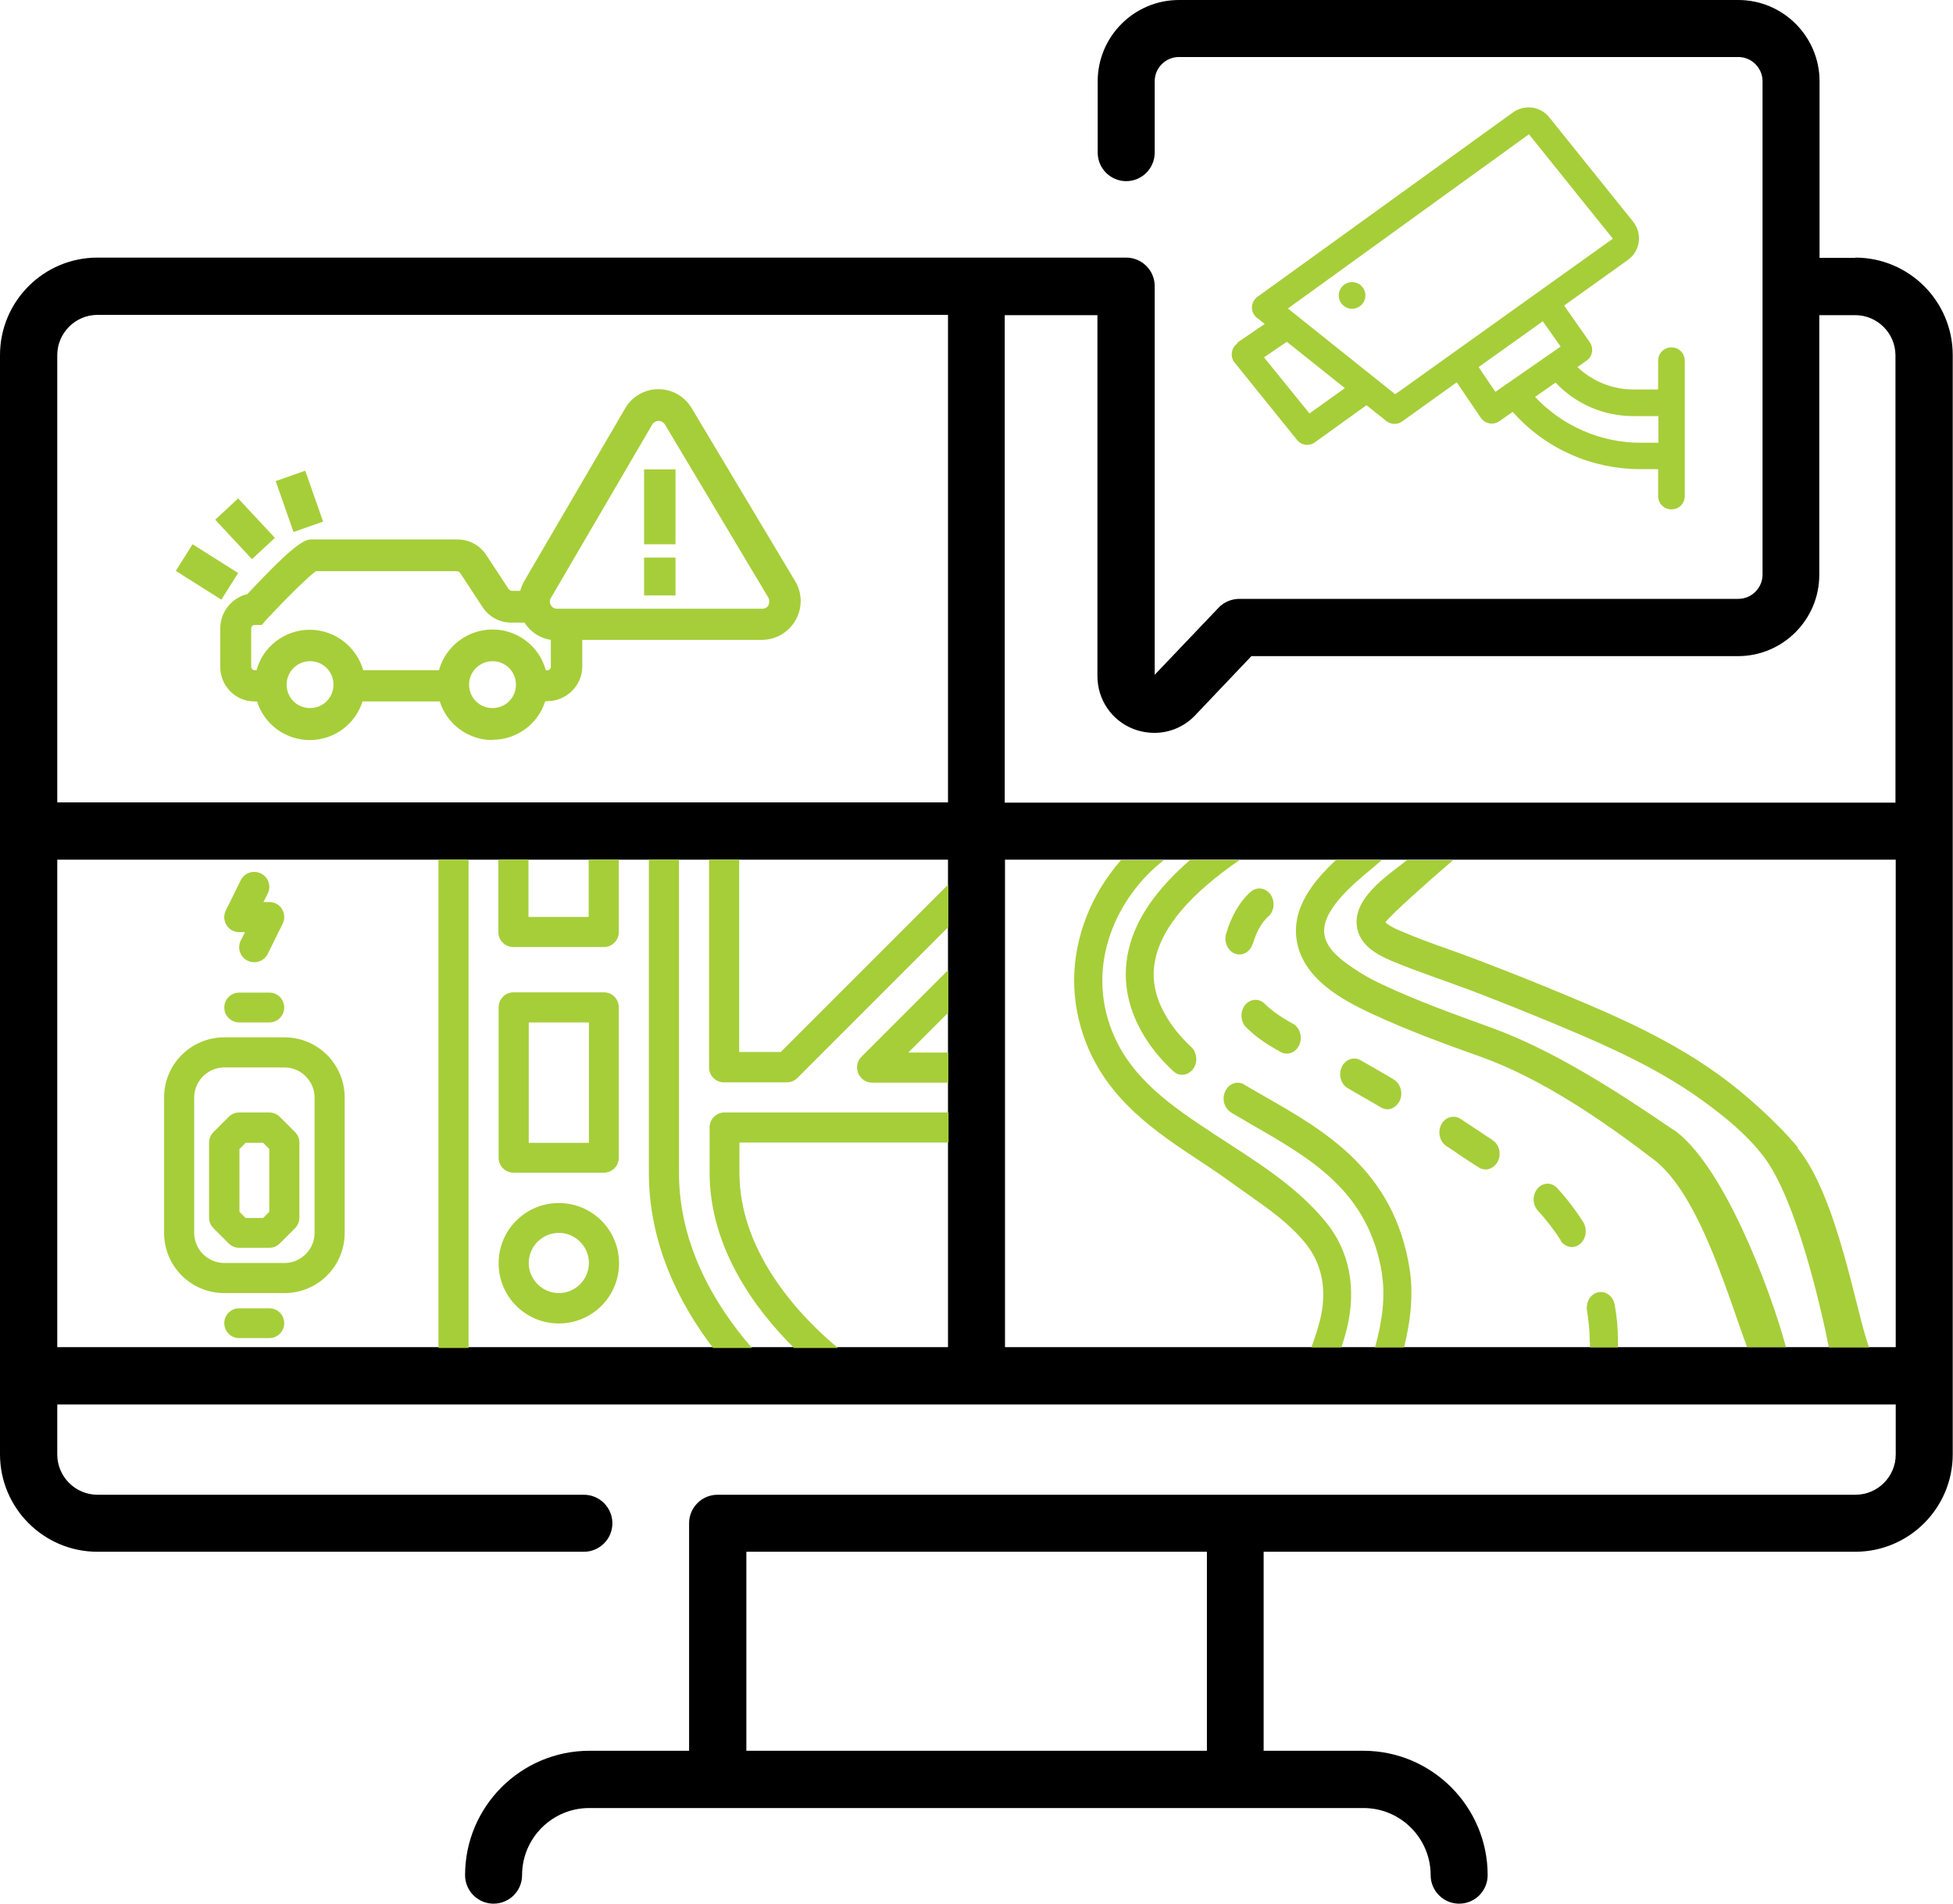 <?xml version="1.0" encoding="UTF-8"?><svg id="Layer_2" xmlns="http://www.w3.org/2000/svg" viewBox="0 0 73.32 71.46"><g id="Layer_1-2"><path d="M69.66,9.68h-1.35V3.05c0-1.68-1.37-3.05-3.05-3.05h-21c-1.68,0-3.05,1.37-3.05,3.05v2.68c0,.59.48,1.07,1.07,1.07s1.07-.48,1.07-1.07v-2.68c0-.5.41-.91.91-.91h21c.5,0,.91.41.91.91v18.52c0,.5-.41.91-.91.91h-18.73c-.29,0-.58.12-.78.33l-2.4,2.52v-14.58s0,0,0-.01c0-.59-.48-1.07-1.07-1.07H3.66c-2.02,0-3.66,1.64-3.66,3.66v41.26c0,2.02,1.64,3.66,3.66,3.66h18.26c.59,0,1.07-.48,1.07-1.07s-.48-1.07-1.07-1.07H3.66c-.83,0-1.51-.68-1.51-1.51v-1.88h69.02v1.88c0,.83-.68,1.51-1.51,1.51H26.94c-.59,0-1.07.48-1.07,1.07v8.54h-3.74c-2.57,0-4.67,2.09-4.67,4.67,0,.59.48,1.07,1.07,1.07s1.07-.48,1.07-1.07c0-1.39,1.13-2.52,2.52-2.52h29.07c1.39,0,2.52,1.13,2.52,2.52,0,.59.48,1.07,1.07,1.07s1.07-.48,1.07-1.07c0-2.57-2.09-4.67-4.67-4.67h-3.74v-7.47h22.21c2.02,0,3.66-1.64,3.66-3.66V13.33c0-2.02-1.64-3.66-3.66-3.66ZM45.31,65.72h-17.29v-7.47h17.29v7.47ZM37.73,11.83h3.47v13.55c0,.88.53,1.66,1.34,1.98.26.1.53.15.8.15.57,0,1.13-.23,1.54-.67l2.1-2.21h18.27c1.68,0,3.05-1.37,3.05-3.05v-9.75h1.35c.83,0,1.51.68,1.51,1.51v16.79h-33.44V11.83ZM35.59,50.57h-5.25s-23.97,0-23.97,0h0s-4.22,0-4.22,0v-18.3h33.44v18.3ZM35.59,30.12H2.15V13.33c0-.83.68-1.51,1.51-1.51h31.93v18.3ZM71.17,50.57h-5.32s-23.97,0-23.97,0h0s-4.15,0-4.15,0v-18.3h33.44v18.3Z"/><path d="M46.46,12.89c-.24.16-.29.5-.11.72l2.34,2.9c.17.21.46.25.68.09l1.93-1.39.74.59c.17.14.42.15.6.02l2.05-1.47.9,1.33c.16.23.47.29.7.13l.5-.35c1.24,1.4,2.99,2.15,4.78,2.15h.68v1.01c0,.28.22.5.5.5s.5-.22.5-.5v-5.08c0-.28-.22-.5-.5-.5s-.5.22-.5.5v1.08h-.94c-.78,0-1.53-.31-2.09-.84l.34-.24c.23-.16.28-.47.12-.7l-.96-1.37,2.39-1.71c.47-.33.56-.99.2-1.44l-3.15-3.92c-.33-.41-.93-.49-1.36-.18l-9.59,6.92c-.27.19-.28.59-.02.79l.29.23-1.04.71h0ZM57.63,14.9l.77-.54c.76.81,1.81,1.26,2.92,1.26h.94v1h-.68c-1.5,0-2.94-.64-3.96-1.73ZM55.51,13.78l2.41-1.72.67.95-2.45,1.7-.63-.93ZM48.35,11.58l9.05-6.54,3.15,3.92-8.17,5.84-4.03-3.22ZM47.46,13.41l.85-.58,2.18,1.74-1.33.95-1.71-2.11Z" style="fill:#a6ce39;"/><circle cx="50.76" cy="11.09" r=".5" style="fill:#a6ce39;"/><path d="M10.68,38.94h-2.26c-1.25,0-2.26,1.01-2.26,2.26v5.08c0,1.25,1.01,2.26,2.26,2.26h2.26c1.25,0,2.26-1.01,2.26-2.26v-5.08c0-1.25-1.01-2.26-2.26-2.26ZM11.81,46.28c0,.62-.51,1.13-1.13,1.13h-2.26c-.62,0-1.13-.51-1.13-1.13v-5.08c0-.62.51-1.13,1.13-1.13h2.26c.62,0,1.13.51,1.13,1.13v5.08Z" style="fill:#a6ce39;"/><path d="M10.51,41.93c-.11-.11-.25-.17-.4-.17h-1.13c-.15,0-.29.06-.4.17l-.56.56c-.11.11-.17.25-.17.4v2.82c0,.15.06.29.17.4l.56.56c.11.11.25.17.4.17h1.13c.15,0,.29-.06.4-.17l.56-.56c.11-.11.17-.25.17-.4v-2.82c0-.15-.06-.29-.17-.4l-.56-.56ZM10.11,45.49l-.23.23h-.66l-.23-.23v-2.36l.23-.23h.66l.23.23v2.36Z" style="fill:#a6ce39;"/><path d="M10.11,49.11h-1.13c-.31,0-.56.25-.56.56s.25.56.56.56h1.13c.31,0,.56-.25.56-.56s-.25-.56-.56-.56Z" style="fill:#a6ce39;"/><path d="M8.98,38.38h1.13c.31,0,.56-.25.56-.56s-.25-.56-.56-.56h-1.13c-.31,0-.56.25-.56.56s.25.56.56.56Z" style="fill:#a6ce39;"/><path d="M8.98,34.99h.22l-.16.31c-.14.28-.03.62.25.76.08.04.17.06.25.06.21,0,.41-.11.51-.31l.56-1.13c.09-.18.08-.38-.02-.55-.1-.17-.28-.27-.48-.27h-.22l.16-.31c.14-.28.03-.62-.25-.76s-.62-.03-.76.25l-.56,1.13c-.09.18-.08.38.02.55s.28.27.48.27h0Z" style="fill:#a6ce39;"/><path d="M20.98,45.16c-1.25,0-2.26,1.01-2.26,2.26s1.01,2.26,2.26,2.26,2.26-1.01,2.26-2.26-1.01-2.26-2.26-2.26ZM20.98,48.54c-.62,0-1.13-.51-1.13-1.13s.51-1.13,1.13-1.13,1.13.51,1.13,1.13-.51,1.13-1.13,1.13Z" style="fill:#a6ce39;"/><path d="M18.72,43.46c0,.31.25.56.56.56h3.39c.31,0,.56-.25.56-.56v-5.65c0-.31-.25-.56-.56-.56h-3.39c-.31,0-.56.25-.56.56v5.65ZM19.85,38.38h2.26v4.52h-2.26v-4.52Z" style="fill:#a6ce39;"/><path d="M32.22,40.29c.09.21.29.35.52.35h2.86v-1.13h-1.5l1.5-1.5v-1.6l-3.26,3.26c-.16.16-.21.4-.12.62Z" style="fill:#a6ce39;"/><path d="M19.28,35.55h3.39c.31,0,.56-.25.56-.56v-2.72h-1.13v2.15h-2.26v-2.15h-1.13v2.72c0,.31.25.56.56.56Z" style="fill:#a6ce39;"/><path d="M27.75,39.51v-7.24h-1.13v7.8c0,.31.25.56.56.56h2.36c.15,0,.29-.06.4-.17l5.66-5.66v-1.6l-6.29,6.29h-1.56Z" style="fill:#a6ce39;"/><path d="M28.23,50.6c-1.32-1.52-2.74-3.79-2.74-6.58v-11.75h-1.13v11.75c0,2.7,1.16,4.94,2.41,6.58h1.45Z" style="fill:#a6ce39;"/><path d="M29.78,50.6h1.68c-1.22-1.01-3.7-3.45-3.7-6.58v-1.13h7.85v-1.13h-8.41c-.31,0-.56.25-.56.56v1.69c0,2.87,1.76,5.19,3.16,6.58Z" style="fill:#a6ce39;"/><rect x="16.46" y="32.27" width="1.13" height="18.33" style="fill:#a6ce39;"/><path d="M58.58,46.56c.1.16.26.25.43.25.1,0,.21-.03.3-.11.24-.19.29-.55.13-.82-.29-.46-.62-.89-.98-1.28-.21-.23-.54-.22-.74.02-.2.24-.19.61.02.83.31.34.6.71.85,1.1h0Z" style="fill:#a6ce39;"/><path d="M52.32,40.52l-.03-.02c-.4-.24-.81-.47-1.21-.7-.26-.15-.58-.03-.71.26-.13.29-.03.64.23.79.4.23.81.47,1.21.7l.03.02c.08.04.16.07.24.07.19,0,.37-.12.47-.32.13-.29.03-.64-.22-.79Z" style="fill:#a6ce39;"/><path d="M47.04,35.42c.12-.43.33-.8.57-1.01.23-.2.27-.57.09-.83-.18-.26-.51-.3-.74-.11-.41.36-.74.92-.93,1.59-.09.31.07.64.34.74.05.02.11.03.16.03.22,0,.43-.16.5-.41h0Z" style="fill:#a6ce39;"/><path d="M48.54,38.43c-.47-.26-.8-.49-1.06-.75-.22-.22-.55-.19-.74.05-.19.24-.17.62.04.83.33.33.73.62,1.3.93.07.04.15.06.23.06.19,0,.38-.12.47-.33.13-.29.02-.65-.24-.79h0Z" style="fill:#a6ce39;"/><path d="M56.03,42.79c-.23-.14-.45-.3-.67-.44-.18-.12-.35-.23-.53-.35-.25-.16-.57-.07-.72.21-.15.28-.06.64.19.81.18.11.35.23.52.35.22.15.46.3.69.45.08.05.17.08.26.08.18,0,.36-.11.46-.3.14-.28.06-.64-.2-.8Z" style="fill:#a6ce39;"/><path d="M51.88,47.83c.13.8.03,1.72-.26,2.75h1.09c.27-1.07.35-2.07.21-2.95-.58-3.68-3.16-5.17-5.44-6.47-.24-.14-.49-.28-.73-.42l-.04-.03c-.26-.15-.57-.04-.71.25-.14.29-.04.64.22.8l.04.03c.25.14.5.29.74.43,2.26,1.3,4.4,2.52,4.89,5.63Z" style="fill:#a6ce39;"/><path d="M59.69,50.39c0,.06,0,.12,0,.19h1.05c0-.06,0-.11,0-.17,0-.03,0-.07,0-.1,0-.44-.04-.89-.12-1.33-.06-.32-.33-.53-.62-.47-.29.06-.47.37-.42.69.06.37.1.74.1,1.11,0,.03,0,.06,0,.09Z" style="fill:#a6ce39;"/><path d="M45.53,42.54c-1.51-1-3.07-2.04-3.78-3.83-1-2.52.18-5.05,1.94-6.42h-1.61c-.54.62-.98,1.33-1.28,2.09-.63,1.59-.63,3.25-.01,4.81.85,2.13,2.63,3.32,4.21,4.36.41.27.8.53,1.17.8.22.16.44.31.66.47.81.57,1.57,1.1,2.18,1.85.63.78.82,1.77.55,2.87-.09.35-.2.7-.33,1.04h1.13c.08-.24.15-.48.21-.73.36-1.49.09-2.9-.79-3.97-1.15-1.42-2.79-2.38-4.25-3.34Z" style="fill:#a6ce39;"/><path d="M67.5,43.08c-.78-.95-2.03-2.06-2.95-2.72-1.05-.76-2.26-1.45-3.81-2.16-.68-.31-1.36-.6-1.99-.86-1.03-.43-2.11-.86-3.21-1.28-.38-.15-.77-.28-1.14-.42-.6-.21-1.21-.43-1.81-.69-.37-.15-.52-.27-.58-.33,0,0,0,0,.01-.01.25-.32,1.55-1.48,2.53-2.32h-1.73c-.78.61-2.11,1.48-1.86,2.59.14.63.75.96,1.26,1.18.98.41,1.99.74,2.98,1.11,1.1.42,2.17.85,3.18,1.27.62.26,1.29.54,1.96.85,1.49.68,2.64,1.34,3.63,2.06.85.62,1.63,1.27,2.23,2.05,1.24,1.6,2.18,5.76,2.46,7.18h1.51c-.49-1.3-1.17-5.64-2.69-7.49Z" style="fill:#a6ce39;"/><path d="M46.54,32.28h-1.86c-1.29,1.12-2.06,2.24-2.32,3.42-.22,1.01-.06,2.02.49,3.01.3.54.69,1.03,1.2,1.5.22.21.55.17.74-.08.19-.25.15-.62-.07-.83-.41-.38-.73-.78-.98-1.22-.4-.71-.52-1.4-.36-2.1.26-1.2,1.33-2.44,3.16-3.7Z" style="fill:#a6ce39;"/><path d="M62.82,42.41c-2.19-1.5-4.57-3.02-6.88-3.85-1.35-.49-2.75-.99-4.08-1.62-.41-.19-.75-.39-1.06-.6-.38-.26-.96-.66-1.07-1.21-.18-.89,1-1.89,1.79-2.54.13-.11.25-.21.36-.31h-1.72c-.86.8-1.72,1.85-1.46,3.12.28,1.37,1.69,2.13,2.75,2.63,1.37.64,2.79,1.16,4.17,1.65,2.25.81,4.51,2.35,6.47,3.85,1.7,1.3,2.76,5.05,3.5,7.04h1.46c-.63-2.32-2.4-6.91-4.23-8.17Z" style="fill:#a6ce39;"/><rect x="8.76" y="18.99" width=".88" height="1.72" transform="translate(-11.07 11.61) rotate(-43.01)" style="fill:#a5ce3a;"/><path d="M9.46,20.99l-1.38-1.48.86-.8,1.38,1.48-.86.8ZM8.5,19.52l.97,1.04.42-.39-.97-1.04-.42.39Z" style="fill:#a6ce39;"/><rect x="7.33" y="20.62" width=".88" height="1.72" transform="translate(-14.54 16.6) rotate(-57.79)" style="fill:#a5ce3a;"/><path d="M8.31,22.51l-1.71-1.08.63-1,1.71,1.08-.63,1ZM7.01,21.34l1.2.76.31-.49-1.2-.76-.31.49Z" style="fill:#a6ce39;"/><rect x="10.81" y="17.96" width=".88" height="1.72" transform="translate(-5.57 4.75) rotate(-19.22)" style="fill:#a5ce3a;"/><path d="M11.02,19.97l-.67-1.91,1.11-.39.67,1.91-1.11.39ZM10.74,18.24l.47,1.34.54-.19-.47-1.34-.54.19Z" style="fill:#a6ce39;"/><path d="M29.73,21.92l-3.9-6.52c-.24-.39-.66-.63-1.12-.63-.46,0-.88.25-1.11.64l-3.81,6.52c-.07.13-.12.26-.14.4h-.44c-.09,0-.18-.04-.24-.12l-.84-1.28c-.21-.33-.58-.52-.96-.52h-5.44c-.19,0-.47,0-2.36,2.04-.55.1-.95.58-.95,1.14v1.44c0,.63.5,1.15,1.13,1.16h.21c.21.83.97,1.45,1.87,1.45s1.66-.62,1.87-1.45h3.12c.21.83.97,1.45,1.87,1.45s1.66-.62,1.87-1.45h.2c.63,0,1.15-.52,1.16-1.15v-1.15h6.91c.72,0,1.3-.59,1.29-1.31,0-.23-.07-.46-.18-.66ZM11.64,26.73c-.57,0-1.03-.46-1.03-1.03s.46-1.03,1.03-1.03,1.03.46,1.03,1.03-.46,1.03-1.03,1.03ZM18.49,26.73c-.57,0-1.03-.46-1.03-1.03s.46-1.03,1.03-1.03,1.03.46,1.03,1.03-.46,1.03-1.03,1.03ZM20.55,25.3h-.18c-.18-.88-.96-1.52-1.88-1.52s-1.71.66-1.89,1.53h-3.08c-.18-.88-.96-1.53-1.89-1.53s-1.7.65-1.88,1.52h-.18c-.07,0-.15-.03-.2-.08-.05-.05-.08-.12-.08-.2v-1.44c0-.15.12-.28.28-.28h.2l.12-.15c.74-.78,1.64-1.69,1.93-1.88h5.35c.09,0,.18.04.23.12l.84,1.28c.21.33.58.53.97.52h.57s0,.01,0,.02c.21.38.61.62,1.04.64v1.16c0,.15-.13.28-.28.28ZM28.99,22.79c-.07.13-.21.21-.36.21h-7.71c-.15,0-.29-.08-.36-.21s-.07-.28,0-.42l3.81-6.52c.07-.13.21-.21.36-.21s.28.08.36.2l3.9,6.52c.07.13.07.29,0,.42Z" style="fill:#a5ce3a;"/><path d="M18.49,27.78c-.91,0-1.71-.59-1.98-1.45h-2.9c-.27.86-1.07,1.45-1.98,1.45s-1.71-.59-1.98-1.45h-.1c-.72,0-1.29-.6-1.28-1.31v-1.44c0-.61.43-1.14,1.02-1.28,1.91-2.05,2.19-2.05,2.44-2.05h5.44c.45,0,.85.22,1.09.59l.84,1.28s.07.06.11.06h.32c.03-.12.08-.23.13-.33l3.81-6.52c.25-.44.73-.72,1.24-.72h.02c.5,0,.97.27,1.23.7l3.9,6.52c.13.22.2.48.2.73,0,.79-.64,1.45-1.44,1.46h-6.76v1c0,.72-.6,1.3-1.31,1.3h-.08c-.27.86-1.07,1.45-1.98,1.45ZM13.38,26.03h3.36l.03.11c.2.79.91,1.34,1.72,1.34s1.52-.55,1.72-1.34l.03-.11h.31c.55,0,1-.45,1.01-1v-1.29h7.06c.64,0,1.15-.52,1.14-1.15,0-.2-.06-.4-.16-.58l-3.9-6.52c-.21-.35-.58-.56-.97-.56,0,0-.01,0-.02,0-.41,0-.78.22-.98.57l-3.81,6.52c-.06.1-.1.21-.12.35l-.02.12h-.56c-.14,0-.28-.07-.36-.19l-.84-1.29c-.18-.28-.49-.45-.84-.45h-5.44c-.13,0-.4,0-2.25,1.99l-.03.04h-.05c-.48.1-.83.52-.83,1v1.44c0,.55.43,1,.98,1.01h.33l.03.11c.2.79.91,1.34,1.72,1.34s1.52-.55,1.72-1.34l.03-.11ZM18.49,26.88c-.65,0-1.18-.53-1.18-1.18s.53-1.18,1.18-1.18,1.18.53,1.18,1.18-.53,1.18-1.18,1.18ZM18.49,24.82c-.48,0-.88.39-.88.88s.39.88.88.88.88-.39.88-.88-.39-.88-.88-.88ZM11.64,26.88c-.65,0-1.18-.53-1.18-1.18s.53-1.18,1.18-1.18,1.18.53,1.18,1.18-.53,1.18-1.18,1.18ZM11.64,24.82c-.48,0-.88.39-.88.88s.39.88.88.88.88-.39.88-.88-.39-.88-.88-.88ZM16.72,25.46h-3.32l-.02-.12c-.17-.82-.9-1.41-1.74-1.41s-1.57.59-1.74,1.4l-.02.12h-.3c-.11,0-.22-.04-.3-.12-.08-.08-.13-.2-.13-.31v-1.44c0-.24.19-.43.43-.43h.13l.08-.09c.57-.61,1.62-1.68,1.97-1.9l.04-.02h5.39c.15,0,.28.07.36.19l.84,1.28c.18.28.49.45.82.45,0,0,.01,0,.02,0h.66l.06.12c.18.31.52.52.91.54h.14v1.31c-.01.24-.2.43-.43.43h-.3l-.02-.12c-.17-.81-.9-1.41-1.74-1.41s-1.57.59-1.74,1.41l-.02.12ZM13.64,25.16h2.84c.24-.89,1.07-1.53,2.01-1.53s1.76.63,2,1.53h.06c.07,0,.13-.06.13-.13v-1.01c-.41-.06-.77-.3-.99-.65h-.51c-.43,0-.83-.22-1.07-.59l-.84-1.28s-.06-.06-.11-.06h-5.3c-.32.23-1.18,1.09-1.87,1.83l-.16.19h-.27c-.07,0-.13.06-.13.13v1.44s.01.07.04.09c.02.02.06.04.1.04h.06c.24-.89,1.06-1.52,2-1.52s1.76.64,2.01,1.53ZM20.89,23.15c-.19,0-.37-.11-.47-.29-.1-.18-.1-.39,0-.56l3.81-6.52c.1-.17.29-.29.49-.29s.38.1.49.27l3.9,6.52c.1.17.1.39.01.57h0c-.1.18-.29.29-.5.29h-7.73ZM24.72,15.8c-.09,0-.18.05-.23.13l-3.81,6.52c-.05.08-.05.18,0,.27.05.08.13.13.22.13h7.72c.1,0,.19-.05.23-.13.04-.09.04-.2,0-.28l-3.89-6.51c-.05-.08-.14-.13-.24-.13Z" style="fill:#a6ce39;"/><rect x="24.33" y="21.08" width=".88" height="1.12" style="fill:#a5ce3a;"/><path d="M25.36,22.35h-1.18v-1.42h1.18v1.42ZM24.48,22.05h.58v-.82h-.58v.82Z" style="fill:#a6ce39;"/><rect x="24.33" y="17.77" width=".88" height="2.51" style="fill:#a5ce3a;"/><path d="M25.36,20.43h-1.18v-2.81h1.18v2.81ZM24.48,20.13h.58v-2.21h-.58v2.21Z" style="fill:#a6ce39;"/></g></svg>